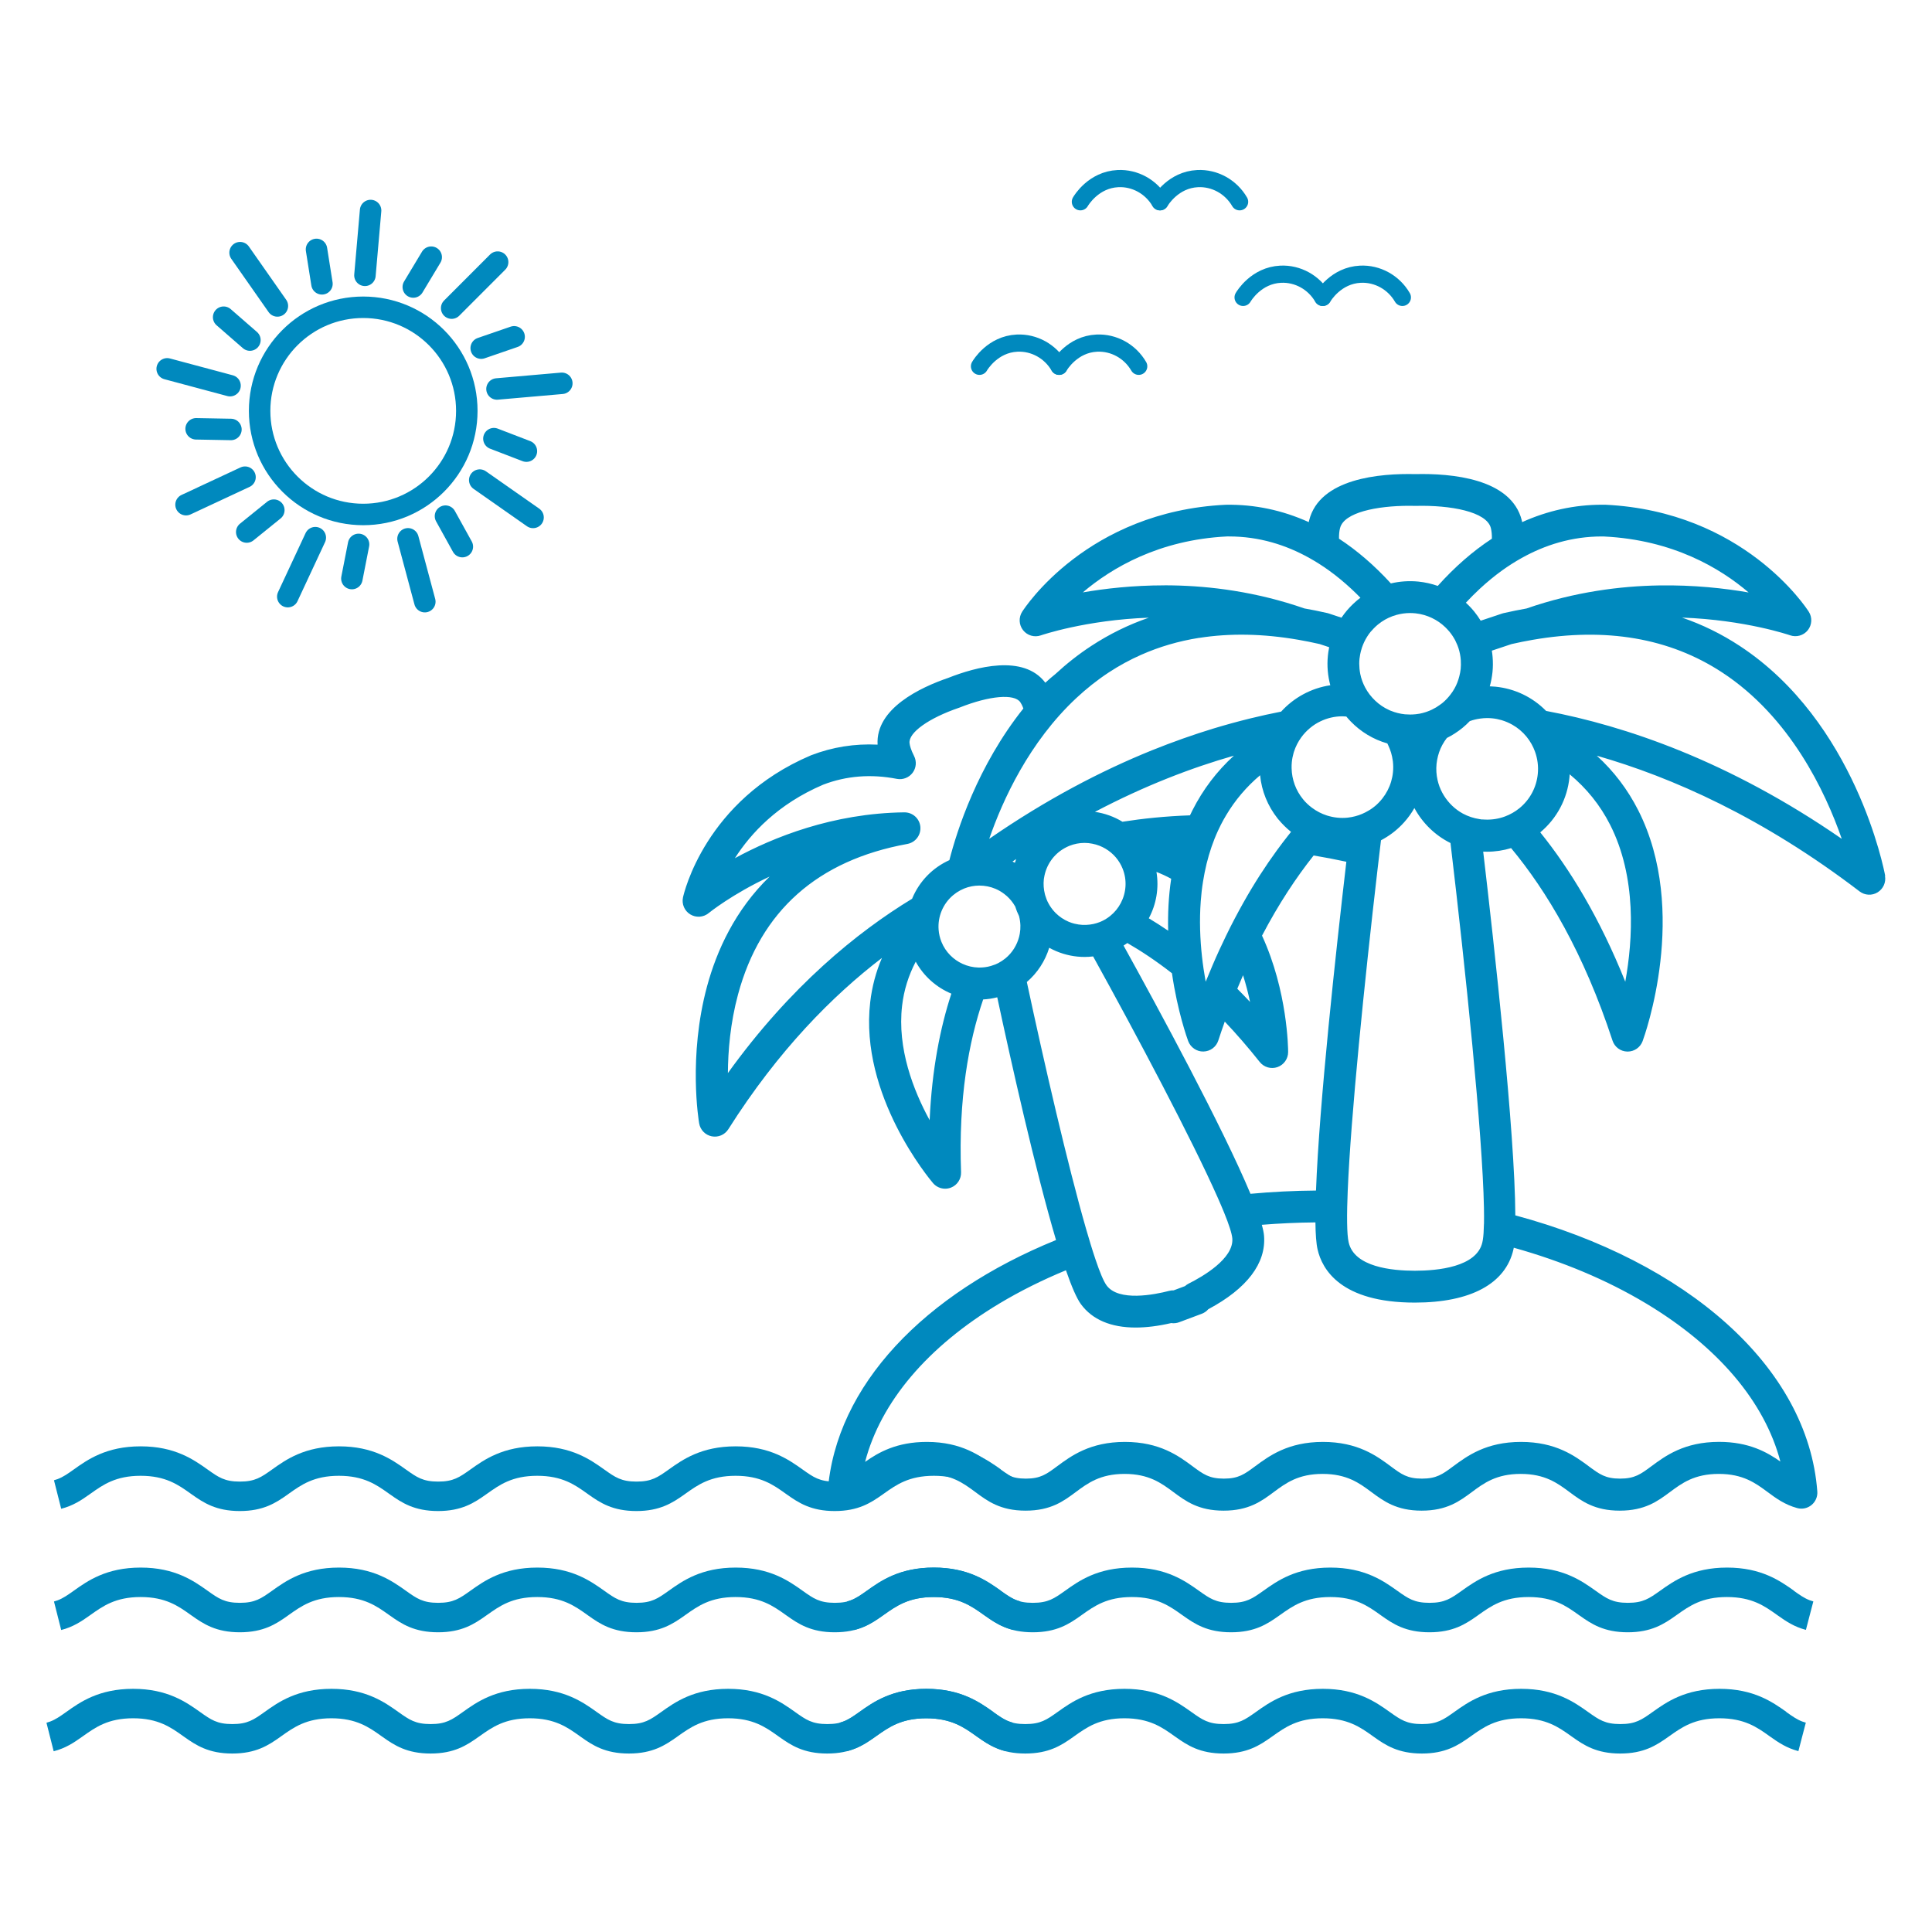 <svg xmlns="http://www.w3.org/2000/svg" id="Layer_1" data-name="Layer 1" viewBox="0 0 450 450"><defs><style> .cls-1 { fill: #0089be; } .cls-2, .cls-3 { stroke-width: 5px; } .cls-2, .cls-3, .cls-4 { fill: none; stroke: #0089be; } .cls-2, .cls-4 { stroke-linecap: round; stroke-linejoin: round; } .cls-3 { stroke-miterlimit: 10; } .cls-4 { stroke-width: 4px; } </style></defs><path class="cls-1" d="M439.1,204.01c-.27-1.46-6.93-35.89-33.91-53.58-4.22-2.77-8.69-4.96-13.41-6.58,14.72,.53,25.05,4.08,25.16,4.12,1.49,.52,3.15,.05,4.14-1.19,.98-1.24,1.07-2.97,.22-4.3-.61-.95-15.22-23.36-47.38-24.92-.04,0-.08,0-.12,0-.22,0-.45,0-.67,0-6.4,0-12.64,1.37-18.59,4.05-.03-.13-.05-.27-.08-.39-2.46-9.83-16.52-10.99-24.77-10.79-8.24-.2-22.31,.96-24.77,10.79-.03,.13-.05,.26-.08,.39-6.16-2.78-12.62-4.15-19.26-4.04-.04,0-.08,0-.12,0-32.16,1.56-46.77,23.96-47.38,24.92-.85,1.33-.76,3.06,.22,4.3,.98,1.24,2.64,1.72,4.13,1.2,.11-.04,10.45-3.59,25.16-4.12-4.72,1.62-9.19,3.82-13.41,6.58-3.04,1.99-5.82,4.2-8.36,6.55-.8,.64-1.58,1.31-2.34,2.02-5.08-6.73-16.26-3.64-22.61-1.13-6.46,2.21-16.97,7.13-16.46,15.55-5.34-.26-10.51,.56-15.45,2.46-.04,.02-.08,.03-.12,.05-24.6,10.46-29.56,32.17-29.76,33.08-.33,1.54,.35,3.13,1.7,3.95,1.35,.82,3.07,.7,4.29-.31,.1-.08,5.4-4.38,14.19-8.5-8.07,7.83-12.33,17.28-14.57,25.55-4.43,16.39-1.95,31.31-1.84,31.94,.26,1.51,1.42,2.71,2.93,3.01,1.51,.3,3.04-.36,3.86-1.65,11.67-18.43,24.34-31.15,35.78-39.9-1.4,3.26-2.31,6.69-2.73,10.29-2.54,21.75,13.93,41.33,14.63,42.16,.72,.84,1.76,1.3,2.82,1.3,.45,0,.91-.08,1.35-.25,1.47-.57,2.42-2.02,2.36-3.59-.63-17.2,1.78-30.38,5.15-40.24,1.09-.06,2.19-.22,3.28-.5,3.21,14.99,8.84,40.16,13.69,56.54-30.57,12.43-51.35,33.82-53.18,58.6-.09,1.2,.41,2.36,1.33,3.13,.92,.77,2.16,1.04,3.32,.73,3-.79,5.04-2.31,7.01-3.77,2.8-2.07,5.69-4.22,11.36-4.22s8.56,2.15,11.36,4.22c2.87,2.13,5.84,4.34,11.71,4.34s8.83-2.2,11.7-4.34c2.8-2.08,5.69-4.22,11.36-4.22s8.56,2.15,11.36,4.22c2.87,2.13,5.84,4.34,11.7,4.34s8.83-2.2,11.7-4.34c2.8-2.08,5.69-4.22,11.36-4.22s8.57,2.15,11.36,4.22c2.87,2.13,5.84,4.34,11.71,4.34s8.83-2.2,11.71-4.34c2.8-2.08,5.69-4.22,11.36-4.22s8.57,2.15,11.37,4.23c2.87,2.13,5.84,4.33,11.7,4.33s8.83-2.2,11.71-4.34c2.8-2.08,5.69-4.22,11.36-4.22s8.57,2.15,11.37,4.22c1.95,1.44,3.96,2.94,6.9,3.74,1.16,.32,2.41,.05,3.34-.72,.93-.77,1.43-1.94,1.34-3.14-2.17-29.16-30.61-53.63-70.34-64.32-.07-19.25-4.9-62.78-7.48-84.72,.3,.01,.59,.02,.89,.02,1.92,0,3.8-.29,5.61-.84,8.27,9.96,16.89,24.32,23.62,44.84,.49,1.5,1.88,2.53,3.46,2.55,.02,0,.04,0,.07,0,1.55,0,2.94-.97,3.48-2.43,.45-1.22,10.91-30.27-1.02-53.77-2.46-4.85-5.68-9.09-9.65-12.71,17.5,5,38.64,14.37,61.21,31.61,1.22,.93,2.89,1.02,4.2,.21s1.99-2.33,1.71-3.84Zm-93.89-13.13c-.2-.02-.39-.06-.58-.09-1.4-.21-2.71-.65-3.9-1.29-1.81-.99-3.31-2.44-4.39-4.16-.56-.9-1.01-1.87-1.31-2.9-.07-.25-.14-.51-.2-.77-.27-1.2-.36-2.46-.23-3.75,.03-.25,.07-.5,.11-.75,.01-.06,.02-.13,.03-.19,.22-1.21,.61-2.37,1.18-3.43,.03-.05,.05-.09,.08-.14,.29-.53,.63-1.04,1-1.52,1.28-.64,2.51-1.43,3.65-2.36,.6-.49,1.16-1.02,1.69-1.57,.78-.28,1.59-.48,2.42-.59,.53-.07,1.07-.12,1.61-.12,.4,0,.8,.02,1.2,.06,.75,.07,1.48,.22,2.19,.43,.87,.26,1.7,.62,2.49,1.06,1.25,.71,2.37,1.64,3.31,2.79,.86,1.06,1.52,2.23,1.97,3.48,.59,1.64,.83,3.41,.65,5.19h0c-.31,3.14-1.83,5.98-4.27,7.98,0,0,0,0,0,0-1.02,.83-2.15,1.47-3.35,1.92-1.44,.54-2.97,.79-4.53,.74-.26,0-.53-.01-.79-.04Zm69.48,149.55c-3.1-2.19-7.35-4.59-14.28-4.59-8.13,0-12.55,3.29-15.79,5.69-2.5,1.85-3.87,2.87-7.28,2.87s-4.78-1.02-7.28-2.87c-3.23-2.4-7.66-5.68-15.79-5.68s-12.55,3.29-15.79,5.68c-2.5,1.85-3.87,2.87-7.28,2.87s-4.79-1.02-7.28-2.87c-3.23-2.4-7.66-5.68-15.79-5.68s-12.55,3.29-15.79,5.68c-2.5,1.85-3.87,2.87-7.28,2.87s-4.78-1.02-7.28-2.87c-3.23-2.4-7.66-5.68-15.78-5.68s-12.55,3.29-15.78,5.68c-2.5,1.85-3.87,2.87-7.28,2.87s-4.79-1.02-7.28-2.87c-3.23-2.4-7.66-5.68-15.78-5.68-7.01,0-11.26,2.44-14.38,4.65,3.64-13.93,14.51-26.83,31.3-36.9,4.82-2.89,10.01-5.47,15.48-7.73,1.3,3.75,2.49,6.54,3.5,7.91,2.65,3.6,6.98,5.43,12.73,5.43,2.5,0,5.26-.34,8.28-1.04,.62,.09,1.25,.03,1.84-.19l5.29-1.98c.59-.22,1.11-.59,1.52-1.06,9.01-4.81,13.49-10.7,12.98-17.1-.05-.67-.23-1.54-.52-2.56,4.12-.33,8.29-.52,12.49-.56,.03,2.78,.19,4.94,.5,6.29,1.05,4.63,5.39,12.39,22.65,12.39,13,0,21.16-4.4,22.97-12.39,.03-.12,.05-.26,.08-.39,11.27,3.15,21.69,7.51,30.81,12.98,16.77,10.06,27.64,22.93,31.29,36.84Zm-182.96-115.76c-.31,.12-.62,.23-.93,.32-.95,.28-1.92,.39-2.88,.37-1.29-.03-2.56-.33-3.72-.86-2.15-.98-3.95-2.74-4.91-5.1-.38-.94-.6-1.91-.67-2.87-.23-3.04,1.02-6.02,3.34-7.99,.18-.15,.37-.29,.56-.43,.12-.09,.24-.18,.36-.26,.52-.34,1.08-.64,1.68-.89,.59-.24,1.2-.42,1.81-.53,.55-.1,1.1-.16,1.65-.16,.04,0,.08,0,.13,0,1.26,0,2.53,.25,3.73,.76,.74,.31,1.41,.72,2.03,1.19,.21,.16,.42,.33,.61,.5,.74,.67,1.38,1.45,1.88,2.32,.03,.05,.06,.1,.08,.14,.06,.2,.13,.39,.2,.59,.06,.17,.12,.35,.19,.52,.15,.37,.31,.72,.48,1.07,.19,.72,.29,1.45,.32,2.17,.02,.65-.03,1.3-.14,1.94-.04,.24-.09,.47-.15,.7-.5,1.95-1.59,3.73-3.18,5.04-.51,.42-1.08,.79-1.68,1.11-.26,.13-.52,.26-.8,.37Zm-15.2,36.24c-3.78-6.92-7.59-16.71-6.41-26.7,.42-3.59,1.49-7,3.17-10.22,1.89,3.44,4.86,6.01,8.3,7.45-2.6,7.95-4.53,17.68-5.06,29.46Zm-46.99-10.95c.03-5.12,.55-11.62,2.36-18.33,5.25-19.45,18.52-31.25,39.44-35.06,1.9-.35,3.21-2.09,3.03-4.01-.19-1.92-1.8-3.36-3.74-3.35-16.69,.21-30.55,5.83-39.46,10.68,3.69-5.78,10.01-12.62,20.55-17.12,5.39-2.07,11.16-2.53,17.17-1.36,1.39,.27,2.82-.28,3.67-1.41,.85-1.13,.99-2.65,.34-3.92-.76-1.49-.99-2.46-1.05-3-.27-2.44,4.47-5.82,11.52-8.23,.06-.02,.12-.04,.17-.06,6.92-2.75,12.72-3.26,14.11-1.23,.2,.29,.45,.75,.71,1.46-10.67,13.38-15.48,28.49-17.23,35.32-3.89,1.76-6.94,4.87-8.62,8.83-.02,.05-.04,.11-.06,.16-12.77,7.76-28.33,20.36-42.92,40.62Zm101.7-113.62c-7.39,0-13.89,.75-19.03,1.64,6.67-5.67,17.71-12.24,33.56-13.03,.17,0,.33,0,.5,0,7.05,0,13.29,1.99,18.71,5.02,1.54,.86,3.02,1.8,4.43,2.81,1.9,1.36,3.68,2.84,5.34,4.38,.73,.68,1.44,1.37,2.12,2.07-.21,.16-.42,.32-.62,.48-.12,.1-.23,.2-.34,.29-1.03,.89-1.96,1.86-2.77,2.92-.24,.31-.47,.63-.69,.95l-2.92-.97c-.11-.04-.22-.07-.34-.1-.08-.02-.16-.03-.24-.05-1.72-.39-3.43-.74-5.12-1.03-11.3-3.93-22.03-5.22-30.77-5.37-.61-.01-1.22-.02-1.82-.02Zm40.89-13.35c.91-3.63,8.52-5.18,16.09-5.18,.46,0,.92,0,1.38,.02,.06,0,.12,0,.18,0,8.01-.2,16.51,1.32,17.47,5.17,.18,.72,.25,1.55,.24,2.47-4.43,2.9-8.65,6.58-12.61,11-1.45-.51-2.96-.85-4.53-1.01-2.17-.21-4.32-.06-6.39,.43-3.8-4.16-7.85-7.65-12.08-10.42-.02-.92,.06-1.75,.24-2.47Zm61.5,1.97c16.01,.79,27.03,7.37,33.66,13.04-5.57-.97-12.77-1.78-20.96-1.64-8.74,.15-19.48,1.44-30.78,5.37-1.69,.3-3.39,.64-5.11,1.03-.08,.02-.16,.03-.24,.05-.11,.03-.23,.06-.34,.1l-4.25,1.42-.73,.24c-.46-.74-.96-1.46-1.52-2.15-.2-.24-.41-.48-.62-.72-.42-.46-.85-.9-1.31-1.32,1.02-1.09,2.09-2.17,3.22-3.22,1.66-1.54,3.44-3.02,5.34-4.38,1.41-1.01,2.89-1.95,4.43-2.81,5.43-3.03,11.66-5.02,18.71-5.02,.17,0,.33,0,.5,0Zm-53.45,62.86c-.29,.24-.59,.46-.9,.67-.18,.12-.36,.22-.54,.33-.97,.58-2,1.02-3.08,1.3-.28,.07-.55,.14-.84,.19-.31,.06-.63,.11-.95,.14-.78,.08-1.57,.08-2.37,0-.83-.08-1.64-.26-2.42-.5-1.26-.4-2.43-1.01-3.49-1.8-.76-.57-1.47-1.22-2.08-1.98-1.7-2.07-2.61-4.6-2.67-7.23-.01-.48,0-.96,.05-1.44,.07-.73,.22-1.44,.41-2.12,.03-.11,.07-.21,.1-.32,.39-1.2,.96-2.31,1.68-3.3,.59-.82,1.28-1.55,2.05-2.19,.73-.61,1.53-1.13,2.39-1.54,1.57-.76,3.31-1.19,5.14-1.19,.3,0,.61,.02,.92,.05,.33,.4,.67,.78,1.03,1.15,2.3,2.38,5.22,4.18,8.53,5.12,.06,.1,.1,.21,.15,.32,.02,.05,.05,.1,.07,.15,.53,1.12,.88,2.3,1.04,3.53,0,.06,.02,.12,.03,.18,.09,.83,.11,1.67,.02,2.52h0c-.07,.75-.22,1.48-.43,2.19-.42,1.43-1.11,2.75-2.03,3.92-.53,.68-1.14,1.31-1.82,1.87Zm-13.66,89.48c-5.17,.04-10.27,.3-15.26,.76-6.49-15.53-21.34-42.96-29.56-57.82,.3-.19,.59-.38,.88-.59,3.28,1.89,6.76,4.21,10.39,7.04,1.3,8.93,3.57,15.24,3.78,15.8,.55,1.48,2,2.47,3.55,2.43,1.58-.03,2.97-1.05,3.46-2.55,.49-1.51,1-2.98,1.51-4.42,2.68,2.83,5.4,5.95,8.14,9.4,.98,1.24,2.64,1.72,4.13,1.2,1.49-.52,2.49-1.93,2.49-3.51,0-.77-.11-14.13-6.08-27.11,3.89-7.43,7.98-13.58,12.02-18.67,2.48,.41,5.03,.9,7.62,1.46-2.39,20.47-6.31,56.24-7.07,76.59Zm-56.16-62.13c-.49-.12-.98-.27-1.46-.48-1.15-.49-2.16-1.18-3.02-2.03-.14-.14-.27-.29-.41-.44-.45-.51-.85-1.07-1.19-1.68-.19-.34-.37-.69-.51-1.06-.13-.33-.24-.67-.34-1-.01-.04-.02-.08-.03-.12,0-.02-.01-.04-.02-.07-.3-1.17-.38-2.36-.25-3.52,.01-.1,.03-.2,.05-.29,.44-2.89,2.18-5.51,4.86-6.97,.32-.17,.65-.34,.99-.48,1.17-.47,2.38-.7,3.57-.7,.61,0,1.21,.06,1.8,.18,.58,.11,1.14,.27,1.68,.48,1.94,.76,3.63,2.14,4.74,4,.25,.41,.46,.85,.65,1.31,1.1,2.71,.85,5.64-.42,8.05-.6,1.14-1.43,2.16-2.46,2.99-.17,.14-.34,.26-.52,.39-.57,.4-1.2,.75-1.87,1.02-.51,.2-1.03,.36-1.55,.47-.26,.06-.51,.1-.77,.13-1.18,.16-2.37,.1-3.53-.19Zm-14.53-14.5c.28-.19,.57-.39,.85-.58-.1,.29-.2,.58-.29,.87-.18-.1-.37-.2-.56-.29Zm61.94-9.81c.89,1.08,1.88,2.05,2.94,2.9-.23,.29-.47,.59-.7,.88-.87,1.1-1.74,2.25-2.61,3.44-2.64,3.62-5.26,7.66-7.8,12.18-.68,1.2-1.34,2.44-2.01,3.7-.67,1.28-1.34,2.59-1.99,3.94-1.08,2.22-2.15,4.53-3.18,6.95-.51,1.19-1.02,2.4-1.52,3.64-.02,.06-.05,.11-.07,.17-.02-.09-.03-.18-.05-.27-.31-1.75-.6-3.64-.82-5.64-.43-3.96-.62-8.35-.28-12.85,.11-1.52,.28-3.05,.53-4.58,.22-1.37,.49-2.74,.82-4.11,.33-1.33,.71-2.65,1.16-3.96,.43-1.25,.92-2.49,1.48-3.71,.22-.49,.45-.97,.7-1.45,.38-.76,.8-1.49,1.23-2.22,2.09-3.51,4.73-6.62,7.9-9.3,.36,3.66,1.76,7.14,4.09,10.08,.06,.07,.11,.15,.18,.23Zm-6.62,42.5c-.99-1.06-1.98-2.07-2.96-3.06,.44-1.07,.89-2.12,1.34-3.15,.68,2.15,1.22,4.25,1.63,6.21Zm-21.79-30.27c1.18,.46,2.33,.99,3.43,1.59-.62,4.14-.8,8.23-.7,12.1-1.53-1.04-3.03-2-4.51-2.89,1.74-3.25,2.41-7.05,1.78-10.81Zm8.39-14.37c-.2,.39-.39,.79-.58,1.19-5.75,.2-11,.75-15.73,1.49-1.95-1.19-4.14-1.97-6.41-2.3,11.67-6.14,22.59-10.3,32.37-13.09-3.97,3.62-7.19,7.86-9.65,12.71Zm41.59-41.66c.19-.23,.4-.46,.61-.67,.31-.32,.64-.63,.99-.92,.27-.22,.55-.43,.84-.63,1.08-.74,2.26-1.28,3.5-1.62,1.02-.28,2.07-.43,3.14-.43,.4,0,.8,.02,1.2,.06,0,0,.02,0,.03,0,.03,0,.06,0,.08,.01,1.34,.15,2.63,.52,3.81,1.09,1.13,.54,2.17,1.25,3.09,2.14,.31,.3,.6,.61,.88,.94,.03,.04,.06,.07,.09,.1,.5,.61,.93,1.26,1.3,1.94,.05,.1,.1,.21,.15,.31,.15,.3,.29,.6,.41,.91,.35,.87,.58,1.79,.71,2.72,.04,.26,.06,.53,.08,.79,0,.04,0,.09,0,.13,.03,.62,.04,1.24-.03,1.86h0c-.06,.59-.17,1.17-.32,1.73-.25,.99-.61,1.93-1.1,2.81-.29,.52-.62,1.02-.99,1.49-.55,.71-1.17,1.37-1.88,1.95-.18,.15-.37,.28-.56,.41-.28,.2-.56,.39-.85,.57-.65,.39-1.33,.72-2.03,.97-.13,.05-.26,.1-.4,.14-.46,.15-.94,.28-1.42,.37-.32,.06-.65,.11-.98,.14-.02,0-.04,0-.06,0-.4,.04-.8,.06-1.2,.06-.3,0-.61-.02-.91-.04-.09,0-.18,0-.27-.01,0,0,0,0,0,0-1.16-.12-2.26-.4-3.29-.82-.03-.01-.06-.02-.09-.03-.11-.05-.22-.1-.33-.15-1.2-.54-2.28-1.28-3.21-2.16-.95-.9-1.76-1.94-2.37-3.1-.52-.98-.91-2.04-1.13-3.14-.08-.4-.14-.82-.18-1.23-.07-.76-.08-1.53,0-2.31,.01-.11,.03-.22,.05-.32,.06-.49,.15-.96,.27-1.43,.08-.3,.16-.59,.26-.88,.15-.43,.32-.85,.51-1.26,.21-.44,.44-.86,.7-1.27,.27-.43,.56-.84,.89-1.23Zm-40.03,1.52c7.16-1.13,14.88-.99,23.12,.44,1.62,.28,3.26,.61,4.93,.99l2.23,.74c-.08,.38-.14,.76-.2,1.15-.04,.27-.07,.55-.1,.82-.24,2.38-.02,4.71,.56,6.89-4.47,.67-8.5,2.89-11.45,6.14-2.32,.45-4.72,.98-7.21,1.59-2.8,.69-5.7,1.48-8.7,2.39-4.54,1.39-9.29,3.06-14.23,5.05-11.75,4.76-24.52,11.39-37.85,20.6,3.14-9.06,9.29-22.53,20.31-32.81,2.3-2.14,4.8-4.15,7.54-5.95,2.41-1.58,4.92-2.95,7.53-4.1,4.24-1.88,8.75-3.2,13.5-3.95Zm-34.93,72.17c.52,.29,1.06,.55,1.62,.79,2.13,.9,4.37,1.35,6.62,1.35,.66,0,1.33-.04,1.99-.12,10.24,18.52,23.02,42.62,29.02,56.18,.57,1.28,1.07,2.46,1.51,3.54,.56,1.37,1,2.57,1.32,3.57,.33,1.01,.52,1.82,.57,2.39,.38,4.72-6.98,8.93-10.16,10.52-.32,.16-.61,.36-.86,.59l-2.65,.99c-.34-.01-.69,.03-1.04,.12-3.44,.89-11.76,2.54-14.57-1.27-.7-.95-1.59-3.08-2.61-6.12-.36-1.07-.74-2.25-1.13-3.53-.34-1.11-.69-2.29-1.05-3.54-4.24-14.72-9.74-38.54-13.79-57.48,2.48-2.13,4.27-4.91,5.21-7.97Zm101.26,64.31c-.03,1.57-.11,2.83-.26,3.74-.03,.21-.07,.4-.11,.57-1.31,5.75-10.42,6.61-15.73,6.61s-14.11-.86-15.41-6.61c-.22-.95-.33-2.5-.36-4.56-.02-1.1-.01-2.34,.02-3.71,.02-1.15,.06-2.39,.12-3.71,.71-17.25,3.88-48.52,6.95-74.93,.15-1.25,.29-2.49,.44-3.72,.12-1.01,.24-2.02,.36-3.02,.9-.48,1.77-1.02,2.6-1.64,.22-.16,.43-.33,.64-.5,.76-.62,1.46-1.29,2.11-2.01,.94-1.04,1.75-2.16,2.43-3.36,1.88,3.49,4.81,6.36,8.41,8.15,3.52,29.58,7.45,67.68,7.79,84.91,.03,1.41,.03,2.68,.01,3.79Zm13.12-91.19c3.88-3.25,6.3-7.81,6.8-12.85,.02-.22,.04-.45,.05-.67,3.95,3.28,7.09,7.18,9.4,11.72,6.23,12.25,5.33,26.78,3.55,36.59-5.98-14.91-12.9-26.22-19.8-34.78Zm1.36-28.28c-3.15-3.21-7.28-5.2-11.81-5.65-.44-.04-.88-.07-1.31-.08,.3-1.07,.51-2.18,.63-3.31h0c.12-1.17,.12-2.34,.03-3.48-.04-.51-.1-1.02-.18-1.52l4.58-1.53c1.66-.38,3.3-.71,4.93-.99,17.07-2.96,31.89-.42,44.11,7.58,15.86,10.37,24.07,27.81,27.88,38.77-26.34-18.19-50.45-26.32-68.85-29.79Z"></path><path class="cls-1" d="M233.13,342.26c-3.2-2.27-7.58-5.38-15.58-5.38s-12.38,3.11-15.58,5.39c-2.56,1.82-3.97,2.82-7.52,2.82s-4.96-1-7.52-2.82c-3.2-2.27-7.57-5.39-15.58-5.39s-12.38,3.11-15.58,5.39c-2.56,1.82-3.97,2.82-7.52,2.82s-4.96-1-7.52-2.82c-3.2-2.27-7.57-5.39-15.58-5.39s-12.38,3.11-15.58,5.39c-2.56,1.82-3.97,2.82-7.52,2.82s-4.96-1-7.52-2.82c-3.2-2.27-7.57-5.39-15.58-5.39s-12.38,3.11-15.57,5.39c-2.56,1.82-3.97,2.82-7.52,2.82s-4.96-1-7.52-2.82c-3.2-2.27-7.57-5.39-15.58-5.39s-12.38,3.11-15.58,5.39c-1.4,1-2.49,1.76-3.77,2.24-.27,.1-.55,.19-.84,.27l.84,3.32h0s.84,3.32,.84,3.32c2.76-.7,4.71-2.01,6.55-3.32,.11-.08,.23-.16,.34-.24,2.85-2.02,5.79-4.12,11.61-4.12s8.76,2.09,11.61,4.12c.11,.08,.23,.16,.34,.24,2.73,1.93,5.64,3.85,11.15,3.85s8.43-1.92,11.15-3.85c.11-.08,.22-.16,.33-.24,2.85-2.02,5.79-4.12,11.6-4.12s8.76,2.09,11.61,4.12c.11,.08,.22,.16,.33,.23,2.73,1.94,5.65,3.86,11.16,3.86s8.43-1.92,11.16-3.86c.11-.08,.22-.16,.33-.23,2.85-2.02,5.79-4.12,11.61-4.12s8.76,2.09,11.61,4.12c.11,.08,.22,.15,.32,.23,2.73,1.94,5.65,3.86,11.17,3.86s8.44-1.93,11.17-3.86c.11-.08,.21-.15,.32-.23,2.85-2.02,5.79-4.12,11.61-4.12s8.76,2.09,11.61,4.12c.1,.07,.21,.15,.31,.22,2.74,1.94,5.65,3.87,11.17,3.87s8.44-1.93,11.18-3.87c.1-.07,.21-.15,.31-.22,2.85-2.02,5.79-4.12,11.61-4.12s8.76,2.09,11.61,4.12c.1,.07,.21,.15,.31,.22,1.83,1.3,3.76,2.6,6.48,3.31l.86-3.31,.87-3.32c-.3-.08-.59-.18-.87-.28-1.25-.48-2.31-1.23-3.69-2.21Z"></path><g><path class="cls-1" d="M233.13,370.5c-3.2-2.27-7.58-5.38-15.58-5.38s-12.38,3.11-15.58,5.39c-2.56,1.82-3.97,2.82-7.52,2.82s-4.96-1-7.52-2.82c-3.2-2.27-7.57-5.39-15.58-5.39s-12.38,3.11-15.58,5.39c-2.56,1.82-3.97,2.82-7.52,2.82s-4.96-1-7.52-2.82c-3.2-2.27-7.57-5.39-15.58-5.39s-12.38,3.11-15.58,5.39c-2.56,1.82-3.97,2.82-7.52,2.82s-4.96-1-7.52-2.82c-3.2-2.27-7.57-5.39-15.58-5.39s-12.38,3.11-15.57,5.39c-2.56,1.82-3.97,2.82-7.52,2.82s-4.96-1-7.52-2.82c-3.2-2.27-7.57-5.39-15.58-5.39s-12.38,3.11-15.58,5.39c-1.4,1-2.49,1.76-3.77,2.24-.27,.1-.55,.19-.84,.27l.84,3.32h0s.84,3.32,.84,3.32c2.76-.7,4.71-2.01,6.55-3.32,.11-.08,.23-.16,.34-.24,2.85-2.02,5.79-4.12,11.61-4.12s8.76,2.09,11.61,4.12c.11,.08,.23,.16,.34,.24,2.73,1.93,5.64,3.85,11.15,3.85s8.43-1.92,11.15-3.85c.11-.08,.22-.16,.33-.24,2.85-2.02,5.79-4.12,11.6-4.12s8.76,2.09,11.61,4.12c.11,.08,.22,.16,.33,.23,2.73,1.94,5.65,3.86,11.16,3.86s8.43-1.92,11.16-3.86c.11-.08,.22-.16,.33-.23,2.85-2.02,5.79-4.12,11.61-4.12s8.76,2.09,11.61,4.12c.11,.08,.22,.15,.32,.23,2.73,1.94,5.65,3.86,11.17,3.86s8.44-1.93,11.17-3.86c.11-.08,.21-.15,.32-.23,2.85-2.02,5.79-4.12,11.61-4.12s8.76,2.09,11.61,4.12c.1,.07,.21,.15,.31,.22,2.74,1.94,5.65,3.87,11.17,3.87s8.44-1.93,11.18-3.87c.1-.07,.21-.15,.31-.22,2.85-2.02,5.79-4.12,11.61-4.12s8.76,2.09,11.61,4.12c.1,.07,.21,.15,.31,.22,1.83,1.3,3.76,2.6,6.48,3.31l.86-3.31,.87-3.32c-.3-.08-.59-.18-.87-.28-1.25-.48-2.31-1.23-3.69-2.21Z"></path><path class="cls-1" d="M417.84,370.5c-3.2-2.27-7.58-5.38-15.58-5.38s-12.38,3.11-15.58,5.39c-2.56,1.82-3.97,2.82-7.52,2.82s-4.96-1-7.52-2.82c-3.2-2.27-7.57-5.39-15.58-5.39s-12.38,3.11-15.58,5.39c-2.56,1.82-3.97,2.82-7.52,2.82s-4.96-1-7.52-2.82c-3.2-2.27-7.57-5.39-15.58-5.39s-12.38,3.11-15.58,5.39c-2.56,1.82-3.97,2.82-7.52,2.82s-4.96-1-7.52-2.82c-3.2-2.27-7.57-5.39-15.58-5.39s-12.38,3.11-15.57,5.39c-2.56,1.82-3.97,2.82-7.52,2.82s-4.96-1-7.52-2.82c-3.2-2.27-7.57-5.39-15.58-5.39s-12.38,3.11-15.58,5.39c-1.4,1-2.49,1.76-3.77,2.24-.27,.1-.55,.19-.84,.27l.84,3.32h0s.84,3.32,.84,3.32c2.76-.7,4.71-2.01,6.55-3.32,.11-.08,.23-.16,.34-.24,2.85-2.02,5.79-4.12,11.61-4.12s8.76,2.09,11.61,4.12c.11,.08,.23,.16,.34,.24,2.73,1.93,5.64,3.85,11.15,3.85s8.43-1.92,11.15-3.85c.11-.08,.22-.16,.33-.24,2.85-2.02,5.79-4.12,11.6-4.12s8.76,2.09,11.61,4.12c.11,.08,.22,.16,.33,.23,2.73,1.94,5.65,3.86,11.16,3.86s8.43-1.92,11.16-3.86c.11-.08,.22-.16,.33-.23,2.85-2.02,5.79-4.12,11.61-4.12s8.76,2.09,11.61,4.12c.11,.08,.22,.15,.32,.23,2.73,1.94,5.65,3.86,11.17,3.86s8.44-1.93,11.17-3.86c.11-.08,.21-.15,.32-.23,2.85-2.02,5.79-4.12,11.61-4.12s8.76,2.09,11.61,4.12c.1,.07,.21,.15,.31,.22,2.74,1.94,5.65,3.87,11.17,3.87s8.44-1.93,11.18-3.87c.1-.07,.21-.15,.31-.22,2.85-2.02,5.79-4.12,11.61-4.12s8.76,2.09,11.61,4.12c.1,.07,.21,.15,.31,.22,1.83,1.3,3.76,2.6,6.48,3.31l.86-3.31,.87-3.32c-.3-.08-.59-.18-.87-.28-1.25-.48-2.31-1.23-3.69-2.21Z"></path></g><g><path class="cls-1" d="M231.38,398.74c-3.2-2.27-7.58-5.38-15.58-5.38s-12.38,3.11-15.58,5.39c-2.56,1.82-3.97,2.82-7.52,2.82s-4.96-1-7.52-2.82c-3.2-2.27-7.57-5.39-15.58-5.39s-12.38,3.11-15.58,5.39c-2.56,1.82-3.97,2.82-7.52,2.82s-4.96-1-7.52-2.82c-3.2-2.27-7.57-5.39-15.58-5.39s-12.38,3.11-15.58,5.39c-2.56,1.82-3.97,2.82-7.52,2.82s-4.96-1-7.52-2.82c-3.2-2.27-7.57-5.39-15.58-5.39s-12.38,3.11-15.57,5.39c-2.56,1.82-3.97,2.82-7.52,2.82s-4.96-1-7.52-2.82c-3.2-2.27-7.57-5.39-15.58-5.39s-12.38,3.11-15.58,5.39c-1.4,1-2.49,1.76-3.77,2.24-.27,.1-.55,.19-.84,.27l.84,3.32h0s.84,3.32,.84,3.32c2.76-.7,4.71-2.01,6.55-3.32,.11-.08,.23-.16,.34-.24,2.85-2.02,5.79-4.12,11.61-4.12s8.76,2.09,11.61,4.12c.11,.08,.23,.16,.34,.24,2.73,1.93,5.64,3.85,11.15,3.85s8.43-1.92,11.15-3.85c.11-.08,.22-.16,.33-.24,2.85-2.02,5.79-4.12,11.6-4.12s8.76,2.09,11.61,4.12c.11,.08,.22,.16,.33,.23,2.73,1.94,5.65,3.86,11.16,3.86s8.43-1.92,11.16-3.86c.11-.08,.22-.16,.33-.23,2.85-2.02,5.79-4.12,11.61-4.12s8.76,2.09,11.61,4.12c.11,.08,.22,.15,.32,.23,2.73,1.94,5.65,3.86,11.17,3.86s8.44-1.93,11.17-3.86c.11-.08,.21-.15,.32-.23,2.85-2.02,5.79-4.12,11.61-4.12s8.76,2.09,11.61,4.12c.1,.07,.21,.15,.31,.22,2.74,1.94,5.65,3.87,11.17,3.87s8.44-1.93,11.18-3.87c.1-.07,.21-.15,.31-.22,2.85-2.02,5.79-4.12,11.61-4.12s8.76,2.09,11.61,4.12c.1,.07,.21,.15,.31,.22,1.83,1.3,3.76,2.6,6.48,3.31l.86-3.31,.87-3.32c-.3-.08-.59-.18-.87-.28-1.25-.48-2.31-1.23-3.69-2.21Z"></path><path class="cls-1" d="M416.09,398.74c-3.2-2.27-7.58-5.38-15.58-5.38s-12.38,3.11-15.58,5.39c-2.56,1.82-3.97,2.82-7.52,2.82s-4.96-1-7.52-2.82c-3.2-2.27-7.57-5.39-15.58-5.39s-12.38,3.11-15.58,5.39c-2.56,1.82-3.97,2.82-7.52,2.82s-4.96-1-7.52-2.82c-3.2-2.27-7.57-5.39-15.58-5.39s-12.38,3.11-15.58,5.39c-2.56,1.82-3.97,2.82-7.52,2.82s-4.96-1-7.52-2.82c-3.2-2.27-7.57-5.39-15.58-5.39s-12.38,3.11-15.57,5.39c-2.56,1.82-3.97,2.82-7.52,2.82s-4.96-1-7.52-2.82c-3.2-2.27-7.57-5.39-15.58-5.39s-12.38,3.11-15.58,5.39c-1.4,1-2.49,1.76-3.77,2.24-.27,.1-.55,.19-.84,.27l.84,3.32h0s.84,3.32,.84,3.32c2.76-.7,4.71-2.01,6.55-3.32,.11-.08,.23-.16,.34-.24,2.85-2.02,5.79-4.12,11.61-4.12s8.76,2.09,11.61,4.12c.11,.08,.23,.16,.34,.24,2.73,1.93,5.64,3.85,11.15,3.85s8.43-1.92,11.15-3.85c.11-.08,.22-.16,.33-.24,2.85-2.02,5.79-4.12,11.6-4.12s8.76,2.09,11.61,4.12c.11,.08,.22,.16,.33,.23,2.73,1.94,5.65,3.86,11.16,3.86s8.43-1.92,11.16-3.86c.11-.08,.22-.16,.33-.23,2.85-2.02,5.79-4.12,11.61-4.12s8.76,2.09,11.61,4.12c.11,.08,.22,.15,.32,.23,2.73,1.94,5.65,3.86,11.17,3.86s8.44-1.93,11.17-3.86c.11-.08,.21-.15,.32-.23,2.85-2.02,5.79-4.12,11.61-4.12s8.76,2.09,11.61,4.12c.1,.07,.21,.15,.31,.22,2.74,1.94,5.65,3.87,11.17,3.87s8.44-1.93,11.18-3.87c.1-.07,.21-.15,.31-.22,2.85-2.02,5.79-4.12,11.61-4.12s8.76,2.09,11.61,4.12c.1,.07,.21,.15,.31,.22,1.83,1.3,3.76,2.6,6.48,3.31l.86-3.31,.87-3.32c-.3-.08-.59-.18-.87-.28-1.25-.48-2.31-1.23-3.69-2.21Z"></path></g><g><path class="cls-4" d="M228.14,85.32c.19-.33,3.07-5.13,8.75-5.4,3.97-.19,7.75,1.9,9.78,5.4"></path><path class="cls-4" d="M246.7,85.32c.19-.33,3.07-5.13,8.75-5.4,3.97-.19,7.75,1.9,9.78,5.4"></path></g><g><path class="cls-4" d="M289.54,69.27c.19-.33,3.07-5.13,8.75-5.4,3.97-.19,7.75,1.9,9.78,5.4"></path><path class="cls-4" d="M308.11,69.27c.19-.33,3.07-5.13,8.75-5.4,3.97-.19,7.75,1.9,9.78,5.4"></path></g><g><path class="cls-4" d="M251.64,47c.19-.33,3.07-5.13,8.75-5.4,3.97-.19,7.75,1.9,9.78,5.4"></path><path class="cls-4" d="M270.2,47c.19-.33,3.07-5.13,8.75-5.4,3.97-.19,7.75,1.9,9.78,5.4"></path></g><g><circle class="cls-3" cx="84.6" cy="95.7" r="24.13"></circle><line class="cls-2" x1="112.08" y1="81.09" x2="119.75" y2="78.45"></line><line class="cls-2" x1="105.2" y1="71.77" x2="115.91" y2="61.05"></line><line class="cls-2" x1="96.26" y1="66.85" x2="100.44" y2="59.9"></line><line class="cls-2" x1="85" y1="64.13" x2="86.32" y2="49.03"></line><line class="cls-2" x1="74.99" y1="66.11" x2="73.72" y2="58.09"></line><line class="cls-2" x1="64.61" y1="71.26" x2="55.92" y2="58.85"></line><line class="cls-2" x1="58.21" y1="79.21" x2="52.09" y2="73.88"></line><line class="cls-2" x1="53.58" y1="89.83" x2="38.94" y2="85.91"></line><line class="cls-2" x1="53.79" y1="100.03" x2="45.68" y2="99.88"></line><line class="cls-2" x1="57.07" y1="111.14" x2="43.33" y2="117.55"></line><line class="cls-2" x1="63.78" y1="118.82" x2="57.47" y2="123.92"></line><line class="cls-2" x1="73.44" y1="125.23" x2="67.03" y2="138.97"></line><line class="cls-2" x1="83.52" y1="126.8" x2="81.96" y2="134.76"></line><line class="cls-2" x1="95.03" y1="125.5" x2="98.95" y2="140.14"></line><line class="cls-2" x1="103.76" y1="120.22" x2="107.69" y2="127.32"></line><line class="cls-2" x1="111.74" y1="111.82" x2="124.16" y2="120.52"></line><line class="cls-2" x1="115.04" y1="102.17" x2="122.61" y2="105.08"></line><line class="cls-2" x1="115.76" y1="90.6" x2="130.86" y2="89.28"></line></g></svg>